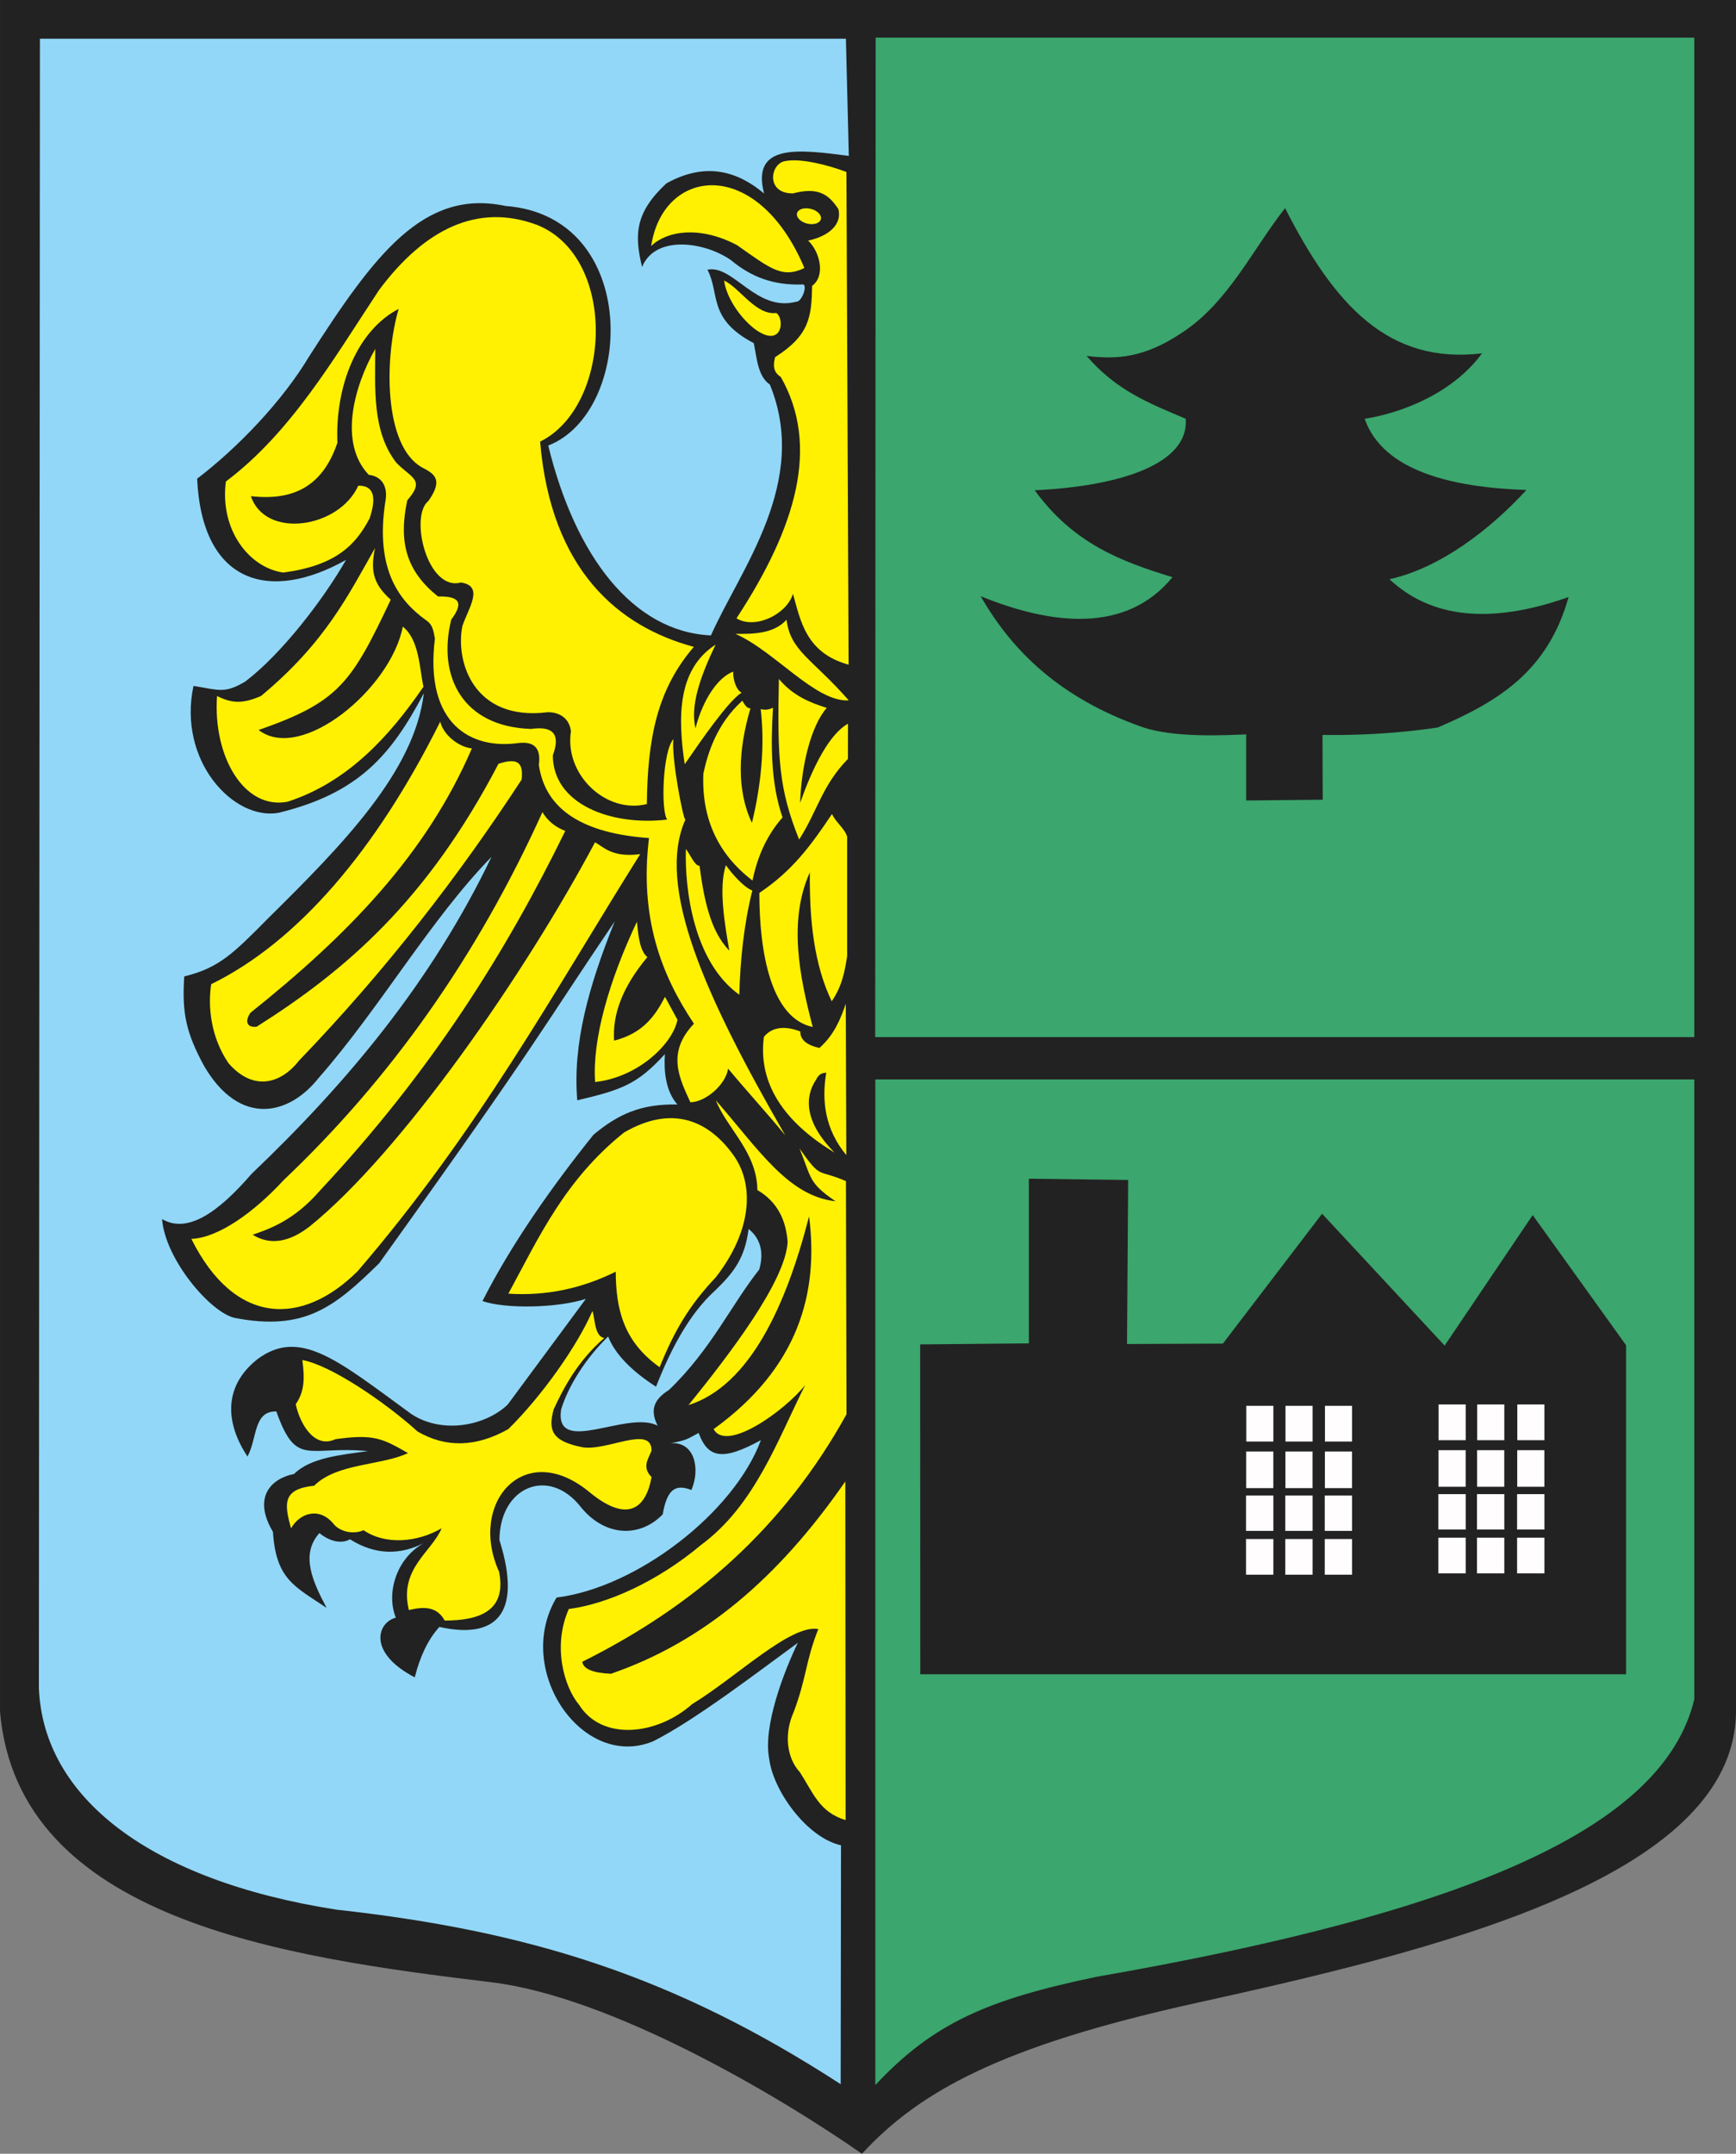 <?xml version="1.0" encoding="ISO-8859-1" standalone="yes"?>
<svg width="546.18" height="677.406">
  <rect width="100%" height="100%" fill="#808080" stroke="none"/>
  <defs> 
    <marker id="ArrowEnd" viewBox="0 0 10 10" refX="0" refY="5" 
     markerUnits="strokeWidth" 
     markerWidth="4" 
     markerHeight="3" 
     orient="auto"> 
        <path d="M 0 0 L 10 5 L 0 10 z" /> 
    </marker>
    <marker id="ArrowStart" viewBox="0 0 10 10" refX="10" refY="5" 
     markerUnits="strokeWidth" 
     markerWidth="4" 
     markerHeight="3" 
     orient="auto"> 
        <path d="M 10 0 L 0 5 L 10 10 z" /> 
    </marker> </defs>
<g>
<path style="stroke:none; fill-rule:evenodd; fill:#222222" d="M 0 0L 546.18 0L 546.18 538.336C 545.801 591.215 449.683 613.793 376.168 630.024C 314.867 643.555 289.262 657.82 271.191 677.406C 243.797 658.352 191.844 627.969 154.637 623.473C 89.25 615.57 5.676 603.844 0.004 538.34L 0.004 0.004"/>
<path style="stroke:none; fill-rule:evenodd; fill:#92d7f7" d="M 266.137 12.18L 12.559 12.18L 12.234 530.895C 13.555 565.211 46.836 591.395 105.769 600.621C 166.137 607.277 211.875 621.395 264.492 655.524L 264.597 580.391C 253.93 578.016 243.293 563.344 242.015 553.234C 239.953 542.891 246.762 525.535 251.004 516.703C 239.543 525.047 218.73 541.051 205.504 547.672C 183.246 556.891 161.484 525.238 175.101 502.465C 200.363 499.336 230.926 475.797 239.402 452.949C 227.199 459.649 222.703 458.516 219.801 450.695C 216.453 452.434 216.445 452.922 210.992 453.93C 218.726 453.356 220.34 462.215 217.523 468.645C 212.492 466.637 209.844 468.457 208.508 476.297C 201.023 483.988 189.941 483.113 182.574 473.789C 172.558 461.254 157.215 467.602 157.137 484.402C 164.687 508.402 155.324 515.527 138.234 511.707C 134.523 515.805 132.117 521.18 130.484 527.57C 115.422 519.695 118.808 510.215 124.539 508.801C 121.48 501.313 124.512 490.266 133.344 485.336C 125.926 489.07 118.219 489.227 110.105 484.141C 107.254 485.777 103.363 484.613 100.504 482.18C 94.387 488.918 98.445 497.613 102.765 505.719C 92.707 498.961 86.832 496.777 85.871 481.789C 79.777 471.582 84.465 465.258 92.547 463.574C 97.617 458.555 106.847 457.609 115.816 456.414C 96.754 454.606 93.273 461.684 86.941 443.938C 79.672 443.738 80.972 452.445 77.859 458.106C 71.266 448.16 69.781 436.438 80.949 427.527C 94.347 417.527 106.324 427.902 129.262 444.637C 138.531 450.926 152.203 448.859 159.707 441.805C 167.047 431.817 176.988 418.512 184.324 408.524C 175.199 411.469 158.851 411.699 151.801 409.211C 160.769 391.5 173.582 373.254 186.722 356.902C 194.582 350.336 201.793 347.16 213.121 347.391C 209.289 343.024 208.851 336.586 209.191 331.535C 200.551 340.984 195.808 342.734 181.617 346.07C 180.133 328.336 185.183 310.258 193.402 289.805C 170.176 324.082 170.355 326.129 119.289 397.332C 105.238 411.106 95.824 418.746 73.883 414.52C 66.148 412.828 51.938 396.008 50.992 383.43C 58.898 388.055 68.449 381.582 79.129 369.227C 109.234 340.535 135.726 308.879 154.648 269.488C 135.426 289.168 119.297 317.391 100.328 338.949C 90.836 351.012 75.406 354.313 64.273 335.383C 58.484 324.731 57.23 318.606 57.965 307.109C 68.973 304.41 73.41 299.883 84.418 288.766C 107.742 265.734 130.433 242.652 133.347 218.043C 123.082 237.488 112.894 249.481 87.652 255.645C 73.559 258.195 55.84 239.371 60.875 215.734C 68.988 217.055 70.68 218.219 77.191 214.34C 88.68 205.586 101.656 188.656 108.883 176.09C 84.687 189.703 63.562 183.473 62.023 150.563C 74.992 140.668 88.953 126.024 97.293 112.051C 117.941 79.91 133.301 59.313 159.035 64.781C 201.828 67.988 199.523 129.664 172.488 140.129C 180.941 174.785 199.043 198.715 223.672 199.856C 232.902 179.059 254.804 151.715 242.211 120.949C 238.433 118.375 238.152 112.774 237.156 107.926C 222.57 100.301 226.547 92.313 222.578 84.828C 230.722 83.137 237.902 98.254 250.539 94.895C 252.418 94.973 254.367 88.988 252.308 89.477C 243.195 89.758 236.269 87.067 229.976 81.817C 221.617 75.996 206.137 73.824 202.008 83.977C 199.523 73.707 199.828 66.871 209.637 57.691C 222.008 50.789 232.109 53.879 240.394 60.867C 236.265 44.965 251.422 47.012 267.051 49.031L 266.14 12.211L 266.137 12.18zM 235.531 386.539C 234.34 395.641 231.019 400.067 225.058 405.832C 216.937 413.168 211.125 424.129 206.406 436.149C 198.828 431.305 193.461 425.879 191.332 420.367C 184.328 427.152 178.746 435.961 176.512 443.418C 174.496 458.199 197.422 443.383 206.918 448.426C 204.621 443.832 205.301 440.41 210.492 437.152C 223.719 424.461 230.148 410.262 238.855 399.32C 240.25 394.637 239.695 389.867 235.535 386.543"/>
<path style="stroke:none; fill-rule:evenodd; fill:#fffdfd" d="M 416.789 484.059L 425.39 484.059L 425.39 495.285L 416.789 495.285L 416.789 484.059zM 404.371 484.059L 412.972 484.059L 412.972 495.285L 404.371 495.285L 404.371 484.059zM 392.023 484.059L 400.625 484.059L 400.625 495.285L 392.023 495.285L 392.023 484.059zM 392.023 470.363L 400.625 470.363L 400.625 481.496L 392.023 481.496L 392.023 470.363zM 404.371 470.363L 412.972 470.363L 412.972 481.496L 404.371 481.496L 404.371 470.363zM 416.789 470.363L 425.39 470.363L 425.39 481.496L 416.789 481.496L 416.789 470.363zM 416.836 456.535L 425.383 456.535L 425.383 468.047L 416.836 468.047L 416.836 456.535zM 404.414 456.535L 412.961 456.535L 412.961 468.047L 404.414 468.047L 404.414 456.535zM 392.066 456.535L 400.613 456.535L 400.613 468.047L 392.066 468.047L 392.066 456.535zM 392.094 442.156L 400.625 442.156L 400.625 453.399L 392.094 453.399L 392.094 442.156zM 404.441 442.156L 412.972 442.156L 412.972 453.399L 404.441 453.399L 404.441 442.156zM 416.859 442.156L 425.39 442.156L 425.39 453.399L 416.859 453.399L 416.859 442.156zM 452.609 441.734L 461.14 441.734L 461.14 452.977L 452.609 452.977L 452.609 441.734zM 452.586 456.113L 461.133 456.113L 461.133 467.625L 452.586 467.625L 452.586 456.113zM 452.539 469.941L 461.14 469.941L 461.14 481.074L 452.539 481.074L 452.539 469.941zM 452.539 483.637L 461.14 483.637L 461.14 494.863L 452.539 494.863L 452.539 483.637zM 464.683 483.637L 473.285 483.637L 473.285 494.863L 464.683 494.863L 464.683 483.637zM 464.683 469.941L 473.285 469.941L 473.285 481.074L 464.683 481.074L 464.683 469.941zM 464.726 456.113L 473.273 456.113L 473.273 467.625L 464.726 467.625L 464.726 456.113zM 464.754 441.734L 473.285 441.734L 473.285 452.977L 464.754 452.977L 464.754 441.734zM 477.375 441.734L 485.906 441.734L 485.906 452.977L 477.375 452.977L 477.375 441.734zM 477.351 456.113L 485.898 456.113L 485.898 467.625L 477.351 467.625L 477.351 456.113zM 477.308 469.941L 485.91 469.941L 485.91 481.074L 477.308 481.074L 477.308 469.941zM 477.308 483.637L 485.91 483.637L 485.91 494.863L 477.308 494.863"/>
<path style="stroke:none; fill-rule:evenodd; fill:#3ba66d" d="M 275.398 339.5L 533.058 339.5L 533.058 534.441C 523.398 575.121 461.211 601.516 344.957 621.754C 310.957 628.856 293.742 636.168 275.398 655.797L 275.398 339.496L 275.398 339.5zM 354.937 371.129L 323.695 370.738L 323.695 422.524L 289.508 422.844L 289.535 526.586L 511.59 526.586L 511.59 423.102L 482.211 382.172L 454.512 423.223L 415.957 381.746L 384.75 422.594L 354.578 422.723L 354.941 371.125L 354.937 371.129zM 275.5 11.836L 533.058 11.836L 533.058 326.191L 275.355 326.191L 275.5 11.836zM 404.316 65.461C 394.211 78.242 386.394 95.215 371.847 104.656C 360.125 112.512 351.488 113.129 341.859 111.945C 351.336 122.902 361.332 126.727 373.054 131.715C 374.129 145.727 352.953 152.895 325.547 154.207C 337.801 171.074 352.879 176.633 368.879 181.539C 354.262 199.41 330.66 196.535 308.547 187.524C 318.484 204.844 333.492 219.516 359.187 228.613C 369.285 232.195 385.89 231.207 392.07 230.984L 392.07 251.766L 416.148 251.535L 416.086 231.156C 424.867 231.281 437.914 230.984 452.363 228.809C 471.664 220.52 486.961 211.031 493.512 187.781C 468.644 196.609 450.047 194.242 437.156 182.18C 453.086 178.652 468.793 166.598 480.234 154.117C 456.812 153.313 435.144 148.176 429.347 131.734C 441.465 129.774 457.14 123.563 466.269 111.137C 436.797 114.668 419.808 95.934 404.308 65.461"/>
<path style="stroke:none; fill-rule:evenodd; fill:#fff101" d="M 122.93 188.617C 117.894 184.051 116.316 180.172 117.996 172.367C 109.621 187.086 102.312 202.172 82.101 218.918C 76.316 221.391 73.102 221.281 68.281 218.918C 66.953 238.039 76.871 254.77 90.461 252.168C 109.355 246.059 122.512 231.625 133.215 216.012C 131.969 210.043 131.867 201.121 126.722 197.094C 123.058 216.457 94.832 239.996 81.371 229.602C 106.605 220.797 110.515 214.883 122.937 188.617L 122.93 188.617zM 118.062 109.734C 111.281 121.719 106.531 139.383 116.023 149.348C 121.023 149.938 121.941 154.188 121.258 157.633C 117.867 179.41 125.867 189.125 133.902 194.973C 136.394 196.551 136.359 198.766 136.832 200.852C 133.492 227.961 148.406 235.828 163.187 233.691C 168.14 233.125 170.254 235.41 169.531 240.551C 171.558 254.848 183.687 262.125 204.183 263.586C 201.168 288.606 208.008 306.567 218.328 321.977C 209.625 331.121 213.738 339.09 217.203 346.691C 221.933 346.656 228.34 341.164 229.074 336.117C 234.972 343.188 241.226 349.992 247.047 357.07C 221.777 313.274 206.324 278.754 215.633 257.789C 214.98 257.918 211.156 238.246 211.867 232.469C 208.445 236.348 207.898 255.012 209.898 257.785C 192.25 259.848 173.996 252.953 173.926 237.602C 176.379 231.024 174.101 228.246 167.094 229.27C 145.637 228.586 137.5 212.836 141.98 194.871C 145.765 189.805 144.91 187.445 137.808 187.609C 128.074 179.844 125.242 170.828 128.137 157.356C 134.027 150.711 129.18 150.313 124.633 145.461C 117.012 135.598 118.043 121.984 118.066 109.723L 118.062 109.734zM 148.461 235.371C 145.019 235.141 139.703 231.719 138.496 226.992C 118.219 267.695 93.43 296.356 66.441 309.551C 65.391 316.43 66.227 326.117 71.898 334.406C 79.472 343.141 88.152 341.156 94.051 333.617C 121.265 305.34 144.168 275.727 164.117 245.199C 164.691 239.895 162.965 238.238 156.832 240.231C 134.371 283.238 108.789 305.219 80.73 322.934C 77.437 323.289 77.074 320.984 78.808 318.535C 109.367 294.137 134.121 268.754 148.469 235.371L 148.461 235.371zM 170.66 255.434C 150.137 300.746 122.984 339.188 89.211 371.207C 79.847 381.363 68.672 389.328 60.203 389.66C 73.934 417.164 95.14 417.074 112.508 399.832C 150.613 355.539 174.414 311.684 201.426 268.633C 192.554 269.844 189.797 266.277 187.203 264.93C 165.117 306.387 126.285 362.434 97.457 385.723C 90.867 390.828 84.875 391.703 79.484 388.348C 85.004 386.484 92.633 383.707 100.57 374.567C 135.887 336.824 159.39 299.082 177.847 261.34C 174.687 260.141 172.293 258.168 170.66 255.434zM 200.398 289.895C 200.883 295.426 201.519 299.145 203.664 301.051C 195.816 310.426 192.633 319.137 193.211 327.305C 202.324 324.988 206.148 319.481 209.222 313.524C 210.527 315.926 211.836 318.336 213.144 320.742C 211.652 328.356 200.746 338.848 187.234 340.324C 186.285 326.84 191.722 308.215 200.398 289.891L 200.398 289.895zM 266.304 54.098C 260.719 51.949 251.984 49.723 247.211 50.641C 242.32 51.188 240.738 60.899 249.461 60.832C 257.324 58.785 260.656 60.996 263.777 65.789C 264.953 70.508 260.887 74.254 254.258 75.676C 257.926 79.152 259.828 86.715 255.508 89.902C 255.336 99.652 254.683 105.465 243.863 112.332C 243.195 114.926 243.246 117.004 245.652 118.567C 257.953 140.219 250.617 165.617 231.711 194.481C 237.539 198.043 247.496 193.277 249.484 186.781C 251.863 195.137 253.5 205.359 266.988 209.055L 266.301 54.09L 266.304 54.098zM 255.086 65.688C 257.152 66.199 258.582 67.66 258.265 68.938C 257.949 70.215 256.004 70.836 253.933 70.32C 251.867 69.809 250.437 68.348 250.754 67.07C 251.07 65.793 253.015 65.172 255.086 65.688zM 190.121 420.817C 186.918 420.418 187.172 413.969 186.371 412.359C 181.851 422.922 170.676 438.922 159.922 449.488C 149.804 455.18 140.289 455.43 131.375 450.242C 121.265 441.082 104.09 429.375 95.125 427.762C 95.89 433.594 95.824 437.613 93.058 441.633C 94.047 446.828 98.5 455.953 105.531 452.656C 117.816 450.922 120.457 452.539 128.359 457.027C 120.043 460.984 105.972 460.149 98.844 467.289C 88.746 468.344 89.457 472.984 91.558 480.703C 94.308 475.883 100.445 473.797 104.996 479.356C 106.422 481.211 110.453 482.969 114.402 481.289C 121.144 485.945 131.222 485.184 138.937 480.684C 135.797 488.211 125.469 493.383 128.644 506.406C 134.484 504.949 137.777 505.887 139.91 509.703C 150.656 509.695 159.5 506.797 157.015 494.336C 147.301 472.918 164.707 452.531 185.117 469.031C 197.906 479.742 203.355 473.813 204.992 464.57C 201.883 461.457 203.957 458.922 204.992 456.274C 205.023 447.941 190.625 456.707 182.957 455.137C 174.125 453.289 172.234 450.301 174.207 443.246C 177.371 436.422 181.765 428.078 190.117 420.82L 190.121 420.817zM 225.254 346.121C 238.648 361.465 247.93 376.188 262.871 377.832C 254.426 372.024 255.426 370.875 251.558 361.246C 258.496 371.137 257.004 367.543 266.152 371.484L 266.328 444.828C 246.496 480.621 218.484 505.078 183.203 522.668C 183.519 524.934 186.527 526.191 192.219 526.438C 220.953 516.52 244.605 496.774 265.953 465.949L 266.043 572.465C 257.769 569.965 255.883 563.922 251.637 557.371C 247.73 553.18 246.449 545.719 249.726 538.418C 253.781 527.684 253.441 522.434 257.457 512.375C 248.715 510.809 231.793 527.441 217.762 535.984C 206.754 545.785 189.445 547.68 182.211 536.238C 177.519 530.649 173.746 517.809 178.957 506.067C 190.937 504.512 206.656 497.586 220.566 485.918C 237.621 473.359 244.773 452.535 253.351 435.594C 247.148 443.5 228.519 456.988 224.523 449.484C 251.211 430.258 257.652 406.609 254.547 382.582C 247.32 410.762 235.824 435.836 216.613 441.941C 229.648 425.852 247.117 402.996 247.808 390.637C 247.328 384.09 244.832 378.133 238.285 374.293C 238.156 362.336 228.73 354.969 225.242 346.125L 225.254 346.121zM 225.152 202.75C 213.078 210.524 213.226 225.672 215.426 240.363C 220.84 232.52 229.039 220.606 233.316 217.852C 231.426 216.859 230.551 213.258 230.691 211.246C 226.004 212.922 221.137 219.922 218.812 229.067C 217.191 222.219 220.023 213.328 225.156 202.75L 225.152 202.75zM 245.051 213.535C 244.519 238.984 245.109 248.285 251.422 264.063C 257.285 254.918 258.539 247.164 266.773 238.699L 266.797 227.625C 261.031 230.817 255.801 240.93 251.738 252.559C 252.094 241.25 254.996 228.508 260.113 222.641C 254.976 221.039 249.508 218.883 245.051 213.539L 245.051 213.535zM 233.547 220.402C 225.656 227.516 222.738 236.527 221.289 243.305C 220.703 257.406 225.855 268.625 236.754 276.957C 238.383 268.984 241.531 262.367 246.203 257.109C 242.519 246.434 242.48 234.629 243.195 222.594C 241.906 223.246 240.617 223.387 239.332 223.024C 240.66 234.168 239.551 246.606 236.574 258.813C 231.726 248.645 232.18 235.984 236.121 222.762C 235.051 222.957 234.199 221.52 233.554 220.399L 233.547 220.402zM 220.082 272.301C 218.652 272.441 217.219 268.899 215.789 267.008C 215.402 279.156 217.988 302.395 232.594 312.875C 232.906 302.074 233.976 291.016 236.699 280.082C 233.984 279.07 230.187 274.688 228.383 272.129C 225.953 279.289 228.168 291.465 229.449 298.969C 223.48 292.91 221.469 282.77 220.082 272.301zM 266.265 363.309L 266.101 315.734C 264.57 320.047 262.691 325.289 257.808 329.606C 253.754 328.707 251.75 326.981 251.797 324.43C 246.82 322.484 242.789 323.063 240.32 326.152C 238.976 336.781 242.359 350.309 262.574 362.527C 252.969 352.828 253.168 344.953 256.715 339.656C 257.695 337.66 258.676 337.516 259.965 337.371C 258.43 346.195 259.605 355.309 266.273 363.309L 266.265 363.309zM 261.762 256.016C 254.926 266.258 249.125 273.992 238.906 280.844C 238.898 299.375 242.508 320.266 255.699 323.004C 251.547 307.164 247.949 289.527 254.801 274.371C 254.625 289.348 256.105 303.344 261.672 314.93C 264.941 310.211 265.785 305.473 266.535 300.699L 266.535 263.156C 265.769 260.59 262.937 258.629 261.758 256.016L 261.762 256.016zM 247.457 194.906C 243.324 199.652 235.859 199.367 231.387 199.367C 243.793 204.82 256.535 220.867 267.043 220.293C 255.449 207.07 248.699 204.852 247.457 194.906zM 253.078 84.297C 238.187 48.969 208.617 52.567 204.871 77.387C 209.609 72.734 219.887 70.813 231.844 77.074C 242.504 84.59 246.137 87.649 253.074 84.301L 253.078 84.297zM 227.828 88.246C 228.363 92.852 232.183 99.328 237.336 103.387C 246.262 110.004 246.961 100.113 244.222 98.449C 237.773 99.215 232.637 90.441 227.828 88.246zM 169.941 138.899C 192.406 127.82 194.426 81.121 169.121 70.801C 150.402 63.731 133.625 71.953 119.273 91.207C 105.219 112.422 91.699 135.949 71.066 151.445C 69.098 166.695 78.387 178.543 89.101 180.082C 105.746 177.902 111.965 171.313 116.32 162.969C 118.613 156.055 117.414 152.652 112.715 152.766C 106.707 166.094 83.535 169.715 78.937 156.055C 93.508 157.723 101.871 151.859 106.156 139.27C 105.406 121.613 112.242 104.012 125.43 97.156C 120.949 112.297 120.57 140.234 132.816 147.031C 136.816 149.094 139.476 150.895 134.781 157.57C 128.754 162.324 134.426 186.051 144.992 183.211C 152.406 184.297 147.441 191.137 145.476 196.883C 143.207 208.063 149.031 226.941 172.336 224.008C 175.754 223.973 179.094 225.684 179.629 229.984C 177.496 243.723 190.765 256.09 203.508 252.902C 203.746 232.383 206.676 216.945 218.297 203.453C 194.754 197.133 173.355 179.453 169.93 138.895L 169.941 138.899zM 231.07 363.762C 222.933 352.125 211.269 347.508 196.34 356.195C 177.683 371.125 169.519 389.215 159.941 406.887C 171.637 407.652 182.894 405.352 193.719 399.977C 193.793 411.606 196.074 421.895 207.531 430.012C 212.34 418.16 216.937 410.524 225.246 401.684C 236.234 387.543 237.523 373.262 231.066 363.766"/>
</g>
</svg>